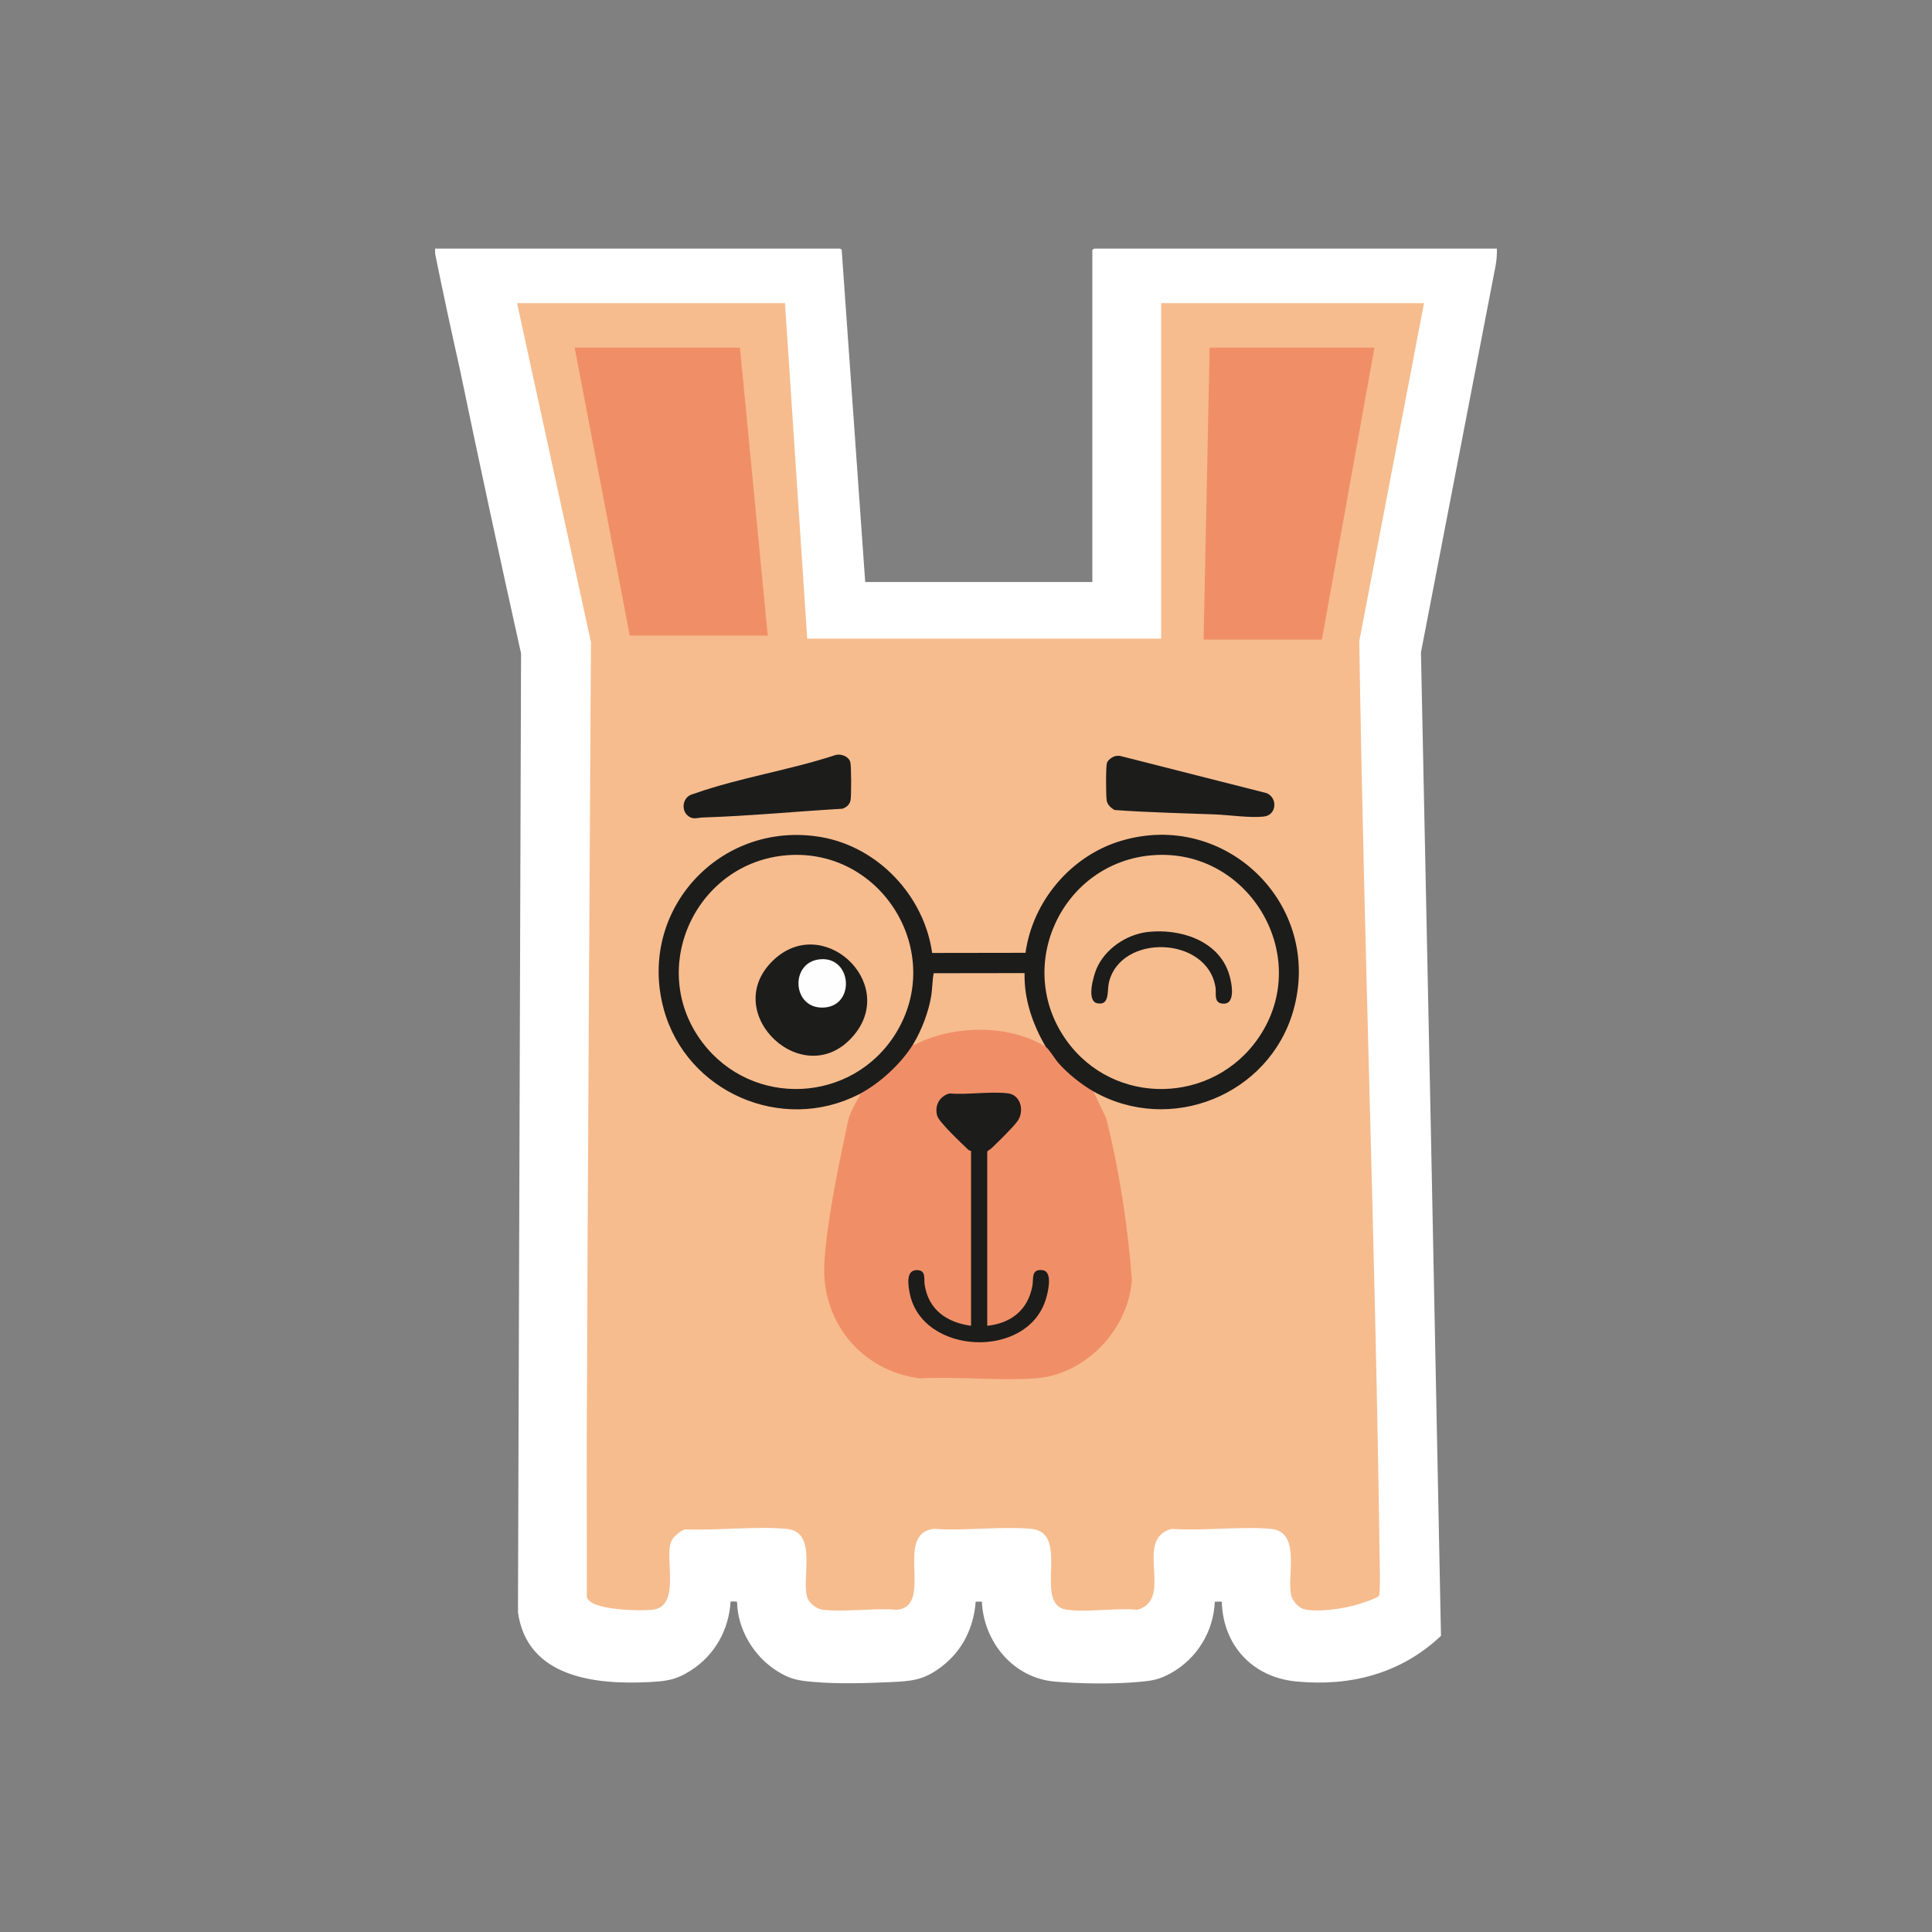 <?xml version="1.0" encoding="UTF-8"?><svg id="Capa_1" xmlns="http://www.w3.org/2000/svg" viewBox="0 0 800 800"><rect x="0" y="0" width="800" height="800" fill="#808080" stroke="none"/><defs><style>.cls-1{fill:#1c1c1b;}.cls-2{fill:#fff;}.cls-3{fill:#f6bc8e;}.cls-4{fill:#fefefe;}.cls-5{fill:#f08f67;}</style></defs><path class="cls-2" d="M347.65,102.93l.86.34c3.26,45.99,6.52,92,9.77,138l-.8.58.29-.84h94.87l.52.84-.84-.4V103.45l.84-.52h166.65c.12,2.05-.1,4.64-.48,6.9l-30.94,160.29c2.86,135.75,5.63,271.5,8.29,407.25-16.7,15.77-37.71,21.04-59.97,18.89-18.04-1.75-30.23-14.86-30.79-32.93-.08-.24-2.34-.13-2.9-.08-.5,12.32-7.38,23.54-18.15,29.55-4.85,2.7-7.68,3.13-13.06,3.63-10.23.96-25.1.81-35.39-.16-16.89-1.6-29.08-16.36-29.85-33.05h-2.56c-.8,10.54-5.33,20.08-13.84,26.68-7.66,5.94-12.67,6.22-21.68,6.64-9.75.45-21.56.77-31.12-.05-6.58-.57-9.83-.91-15.62-4.56-9.74-6.14-16.39-17.38-16.54-28.66-.84-.17-1.73-.2-2.69-.1-.68,11.62-6.52,22.14-16.34,28.46-6.39,4.11-10.39,4.53-17.74,4.9-22.18,1.1-50.14-2.01-53.96-28.86l1.28-397.08c-8.78-39.42-17.29-78.91-25.5-118.45-3.58-15.86-6.94-31.57-10.09-47.12v-2.09h167.48Z"/><path class="cls-3" d="M325.04,125.52l9.21,138.92h146.55V125.52h108.86l-26.81,139.95c1.91,126.25,6.75,252.48,8.41,378.69.03,2.49.36,15.32-.23,16.55-.52,1.08-7.93,3.42-9.52,3.88-5.61,1.59-16.01,3.15-21.6,1.7-2.26-.59-4.69-3.38-5.23-5.65-1.93-8.02,4.23-26.43-8.43-27.56s-27.82.91-41.06,0c-16.14,4.12,1.32,29.09-14.22,33.5-9.08-.91-20.49,1.2-29.28-.05-14.34-2.03,2-31.96-14.67-33.46-12.79-1.14-27.26.9-40.23,0-17.03,1.78.36,32.02-15.46,33.51-9.71-.83-21.08,1.05-30.58-.01-2.63-.29-5.72-2.71-6.51-5.21-2.49-7.85,4.5-27.13-8.54-28.29-13.32-1.18-28.63.76-42.11.21-2.39.94-5.2,3.25-5.94,5.78-2.17,7.38,4.13,26.37-7.63,27.52-5.73.56-19.51-.02-24.54-2.72-.92-.5-2.28-1.48-2.48-2.54.07-22.18-.11-44.36-.03-66.54.42-109.58,1.11-219.29,1.73-328.87l-30.6-140.39h110.96Z"/><path class="cls-5" d="M433.06,433.49c.66-.63,1.41-.23,2.25,1.22,4.17,6.49,10.22,11.82,16.9,15.9l.54,1.29,5.34,11.19c5.42,21.72,8.93,44.53,10.59,66.86-1.39,20.58-19.19,39.37-39.99,40.8-15.48,1.06-32.16-.84-47.77,0-24.42-3.07-41.21-23.78-39.55-48.34,1.28-18.94,6.15-40.84,10.04-59.43,1.01-2.89,2.45-5.53,3.95-8.19.23-.41,1.13-1.36.25-1.64l.71-1.33c8.17-4.63,15.3-11.17,20.52-18.98l1.37-.62c12.6-7.17,30.32-8.63,44.63-4.23,3.69,1.13,7.76,2.43,10.22,5.49Z"/><polygon class="cls-5" points="317.92 263.19 260.76 263.19 237.94 143.93 306.4 143.93 317.92 263.19"/><polygon class="cls-5" points="569.14 143.93 547.37 264.86 498.38 264.86 500.89 143.93 569.14 143.93"/><path class="cls-1" d="M355.6,453.16c-31.89,16.31-71.44-.97-80.78-35.39-11.07-40.81,23.41-78.17,64.95-71.19,23.73,3.99,42.9,24.31,46.21,48.02l38.66-.06c2.97-21.31,18.67-40.02,39.31-46.29,43.57-13.23,84.1,26.49,71.57,70.27-10.02,35.01-51,51.48-82.79,33.38-4.96-2.83-10.69-7.43-14.45-11.71-1.27-1.44-4.09-5.99-5.23-6.7-3.53-3.3-5.46-8.62-6.95-13.22-1.75-5.4-2.57-11.21-2.95-16.49l-35.76.05c-.86,9-2.58,20.18-7.94,27.73-.3.42-.75.62-1.26.68-4.97,8.21-14.07,16.55-22.61,20.92Z"/><path class="cls-1" d="M461.84,313.08c.78-.16,1.53-.18,2.3.01l60.43,15.35c4.67,2.17,3.98,9.12-1.26,9.68-5.93.63-14.01-.64-20.11-.88-13.91-.55-27.82-.81-41.7-1.84-1.49-.85-2.91-2.14-3.23-3.89-.35-1.93-.4-14.03.09-15.61.36-1.18,2.28-2.57,3.47-2.81Z"/><path class="cls-1" d="M284.56,337.53c-2.26-2.15-1.91-6.27.72-8,.83-.55,1.77-.75,2.7-1.07,18.34-6.44,39.29-9.65,57.89-15.79,2.24-.71,5.48.47,6.2,2.8.47,1.54.46,13.74.16,15.69s-1.66,3.11-3.4,3.72c-19.29,1.13-38.61,3.01-57.91,3.63-2.31.07-4.15,1.12-6.35-.98Z"/><path class="cls-1" d="M408.78,548.98c9.99-1.05,16.93-6.63,18.73-16.64.51-2.87-.65-6.93,4.11-6.4,4.4.49,2.39,8.76,1.56,11.64-7.37,25.67-51.67,23.6-56.53-2.31-.59-3.17-1.64-9.39,3.04-9.35,3.92.03,2.81,3.65,3.19,6.06,1.62,10.43,9.17,15.61,19.21,17v-72.39c0-.07-.78-.12-1.26-.6-2.57-2.5-12.06-11.34-12.78-14.03-1.11-4.21.92-7.97,5.07-9.19,7.63.63,16.83-.93,24.27-.04,5.38.65,6.97,7.56,3.77,11.74-2.21,2.88-7.67,8.16-10.47,10.88-.58.56-1.31.91-1.9,1.45v72.18Z"/><path class="cls-3" d="M378.21,432.24c3.41-5.63,6.39-13.49,7.41-20,.48-3.09.4-6.19,1-9.25l37.64-.05c-.28,10.89,3.39,21.3,8.79,30.55-15.13-9.4-37.45-9.04-53.17-1.46-.43.21-1.43,1.04-1.68.2Z"/><path class="cls-3" d="M477.36,354.12c39.86-3.06,66.49,41.97,43.97,75.32-18.9,27.99-60.14,28.91-79.82,1.26-21.91-30.79-1.61-73.71,35.85-76.58Z"/><path class="cls-3" d="M326.21,354.11c39.07-2.82,65.47,40.42,44.64,73.9-17.96,28.88-59.26,30.86-79.9,3.77-23.34-30.63-2.84-74.92,35.26-77.67Z"/><path class="cls-1" d="M475.26,385.91c13.19-1.49,29.13,3.36,33.61,17.23,1.14,3.53,3.26,13.57-3.15,12.36-3.12-.59-2.07-4.35-2.37-6.43-3.14-21.58-39.58-22.71-44.22-2.03-.73,3.27.44,9.53-4.84,8.38-4.51-.98-1.51-11.33-.24-14.29,3.51-8.21,12.38-14.22,21.2-15.22Z"/><path class="cls-1" d="M319.74,398.07c20.5-20.46,52.02,8.53,33.98,30.41-20.24,24.56-55.86-8.56-33.98-30.41Z"/><path class="cls-4" d="M340.03,397.18c12.66-.71,14.06,18.87,1.55,19.99-13.78,1.24-14.85-19.25-1.55-19.99Z"/></svg>